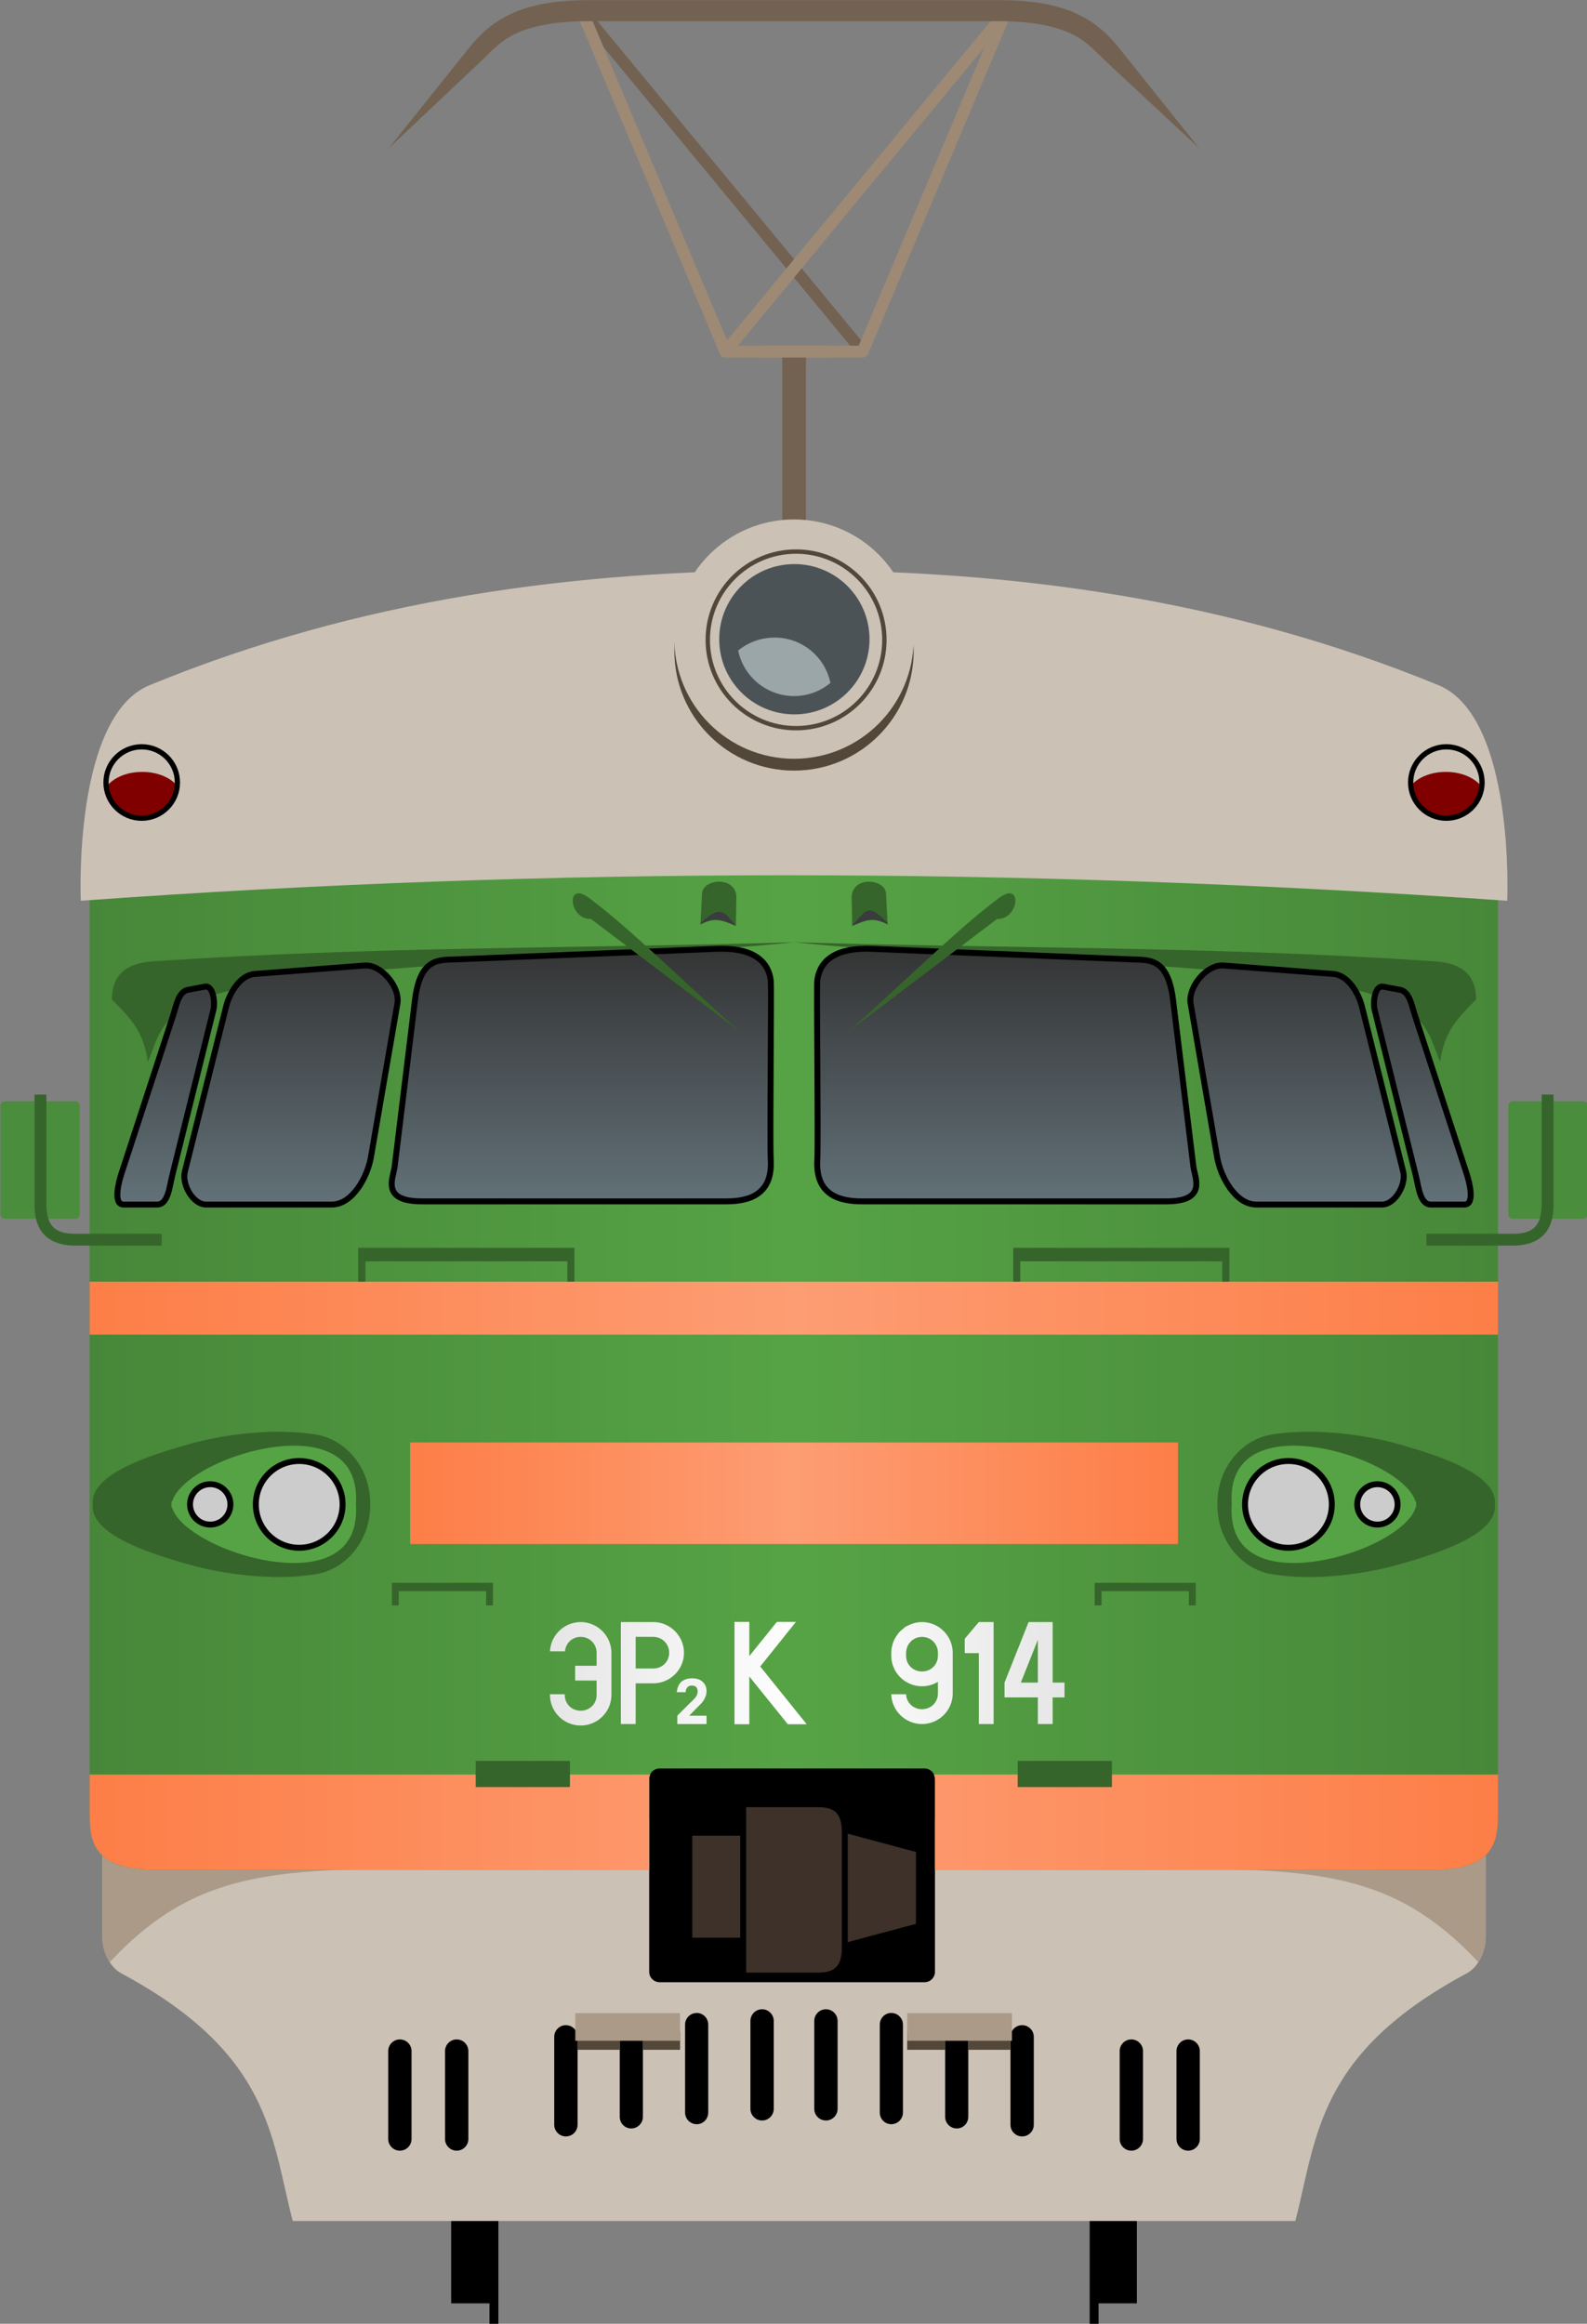 <?xml version="1.0" encoding="UTF-8" standalone="no"?>
<!-- Created with Inkscape (http://www.inkscape.org/) -->

<svg
   xmlns:dc="http://purl.org/dc/elements/1.1/"
   xmlns:cc="http://creativecommons.org/ns#"
   xmlns:rdf="http://www.w3.org/1999/02/22-rdf-syntax-ns#"
   xmlns:svg="http://www.w3.org/2000/svg"
   xmlns="http://www.w3.org/2000/svg"
   xmlns:xlink="http://www.w3.org/1999/xlink"
   xmlns:sodipodi="http://sodipodi.sourceforge.net/DTD/sodipodi-0.dtd"
   xmlns:inkscape="http://www.inkscape.org/namespaces/inkscape"
   width="546.349"
   height="800"
   id="svg2"
   version="1.1"
   inkscape:version="0.48.4 r9939"
   sodipodi:docname="Электричка.svg">
  <rect width="100%" height="100%" fill="#808080" stroke="none"/>
  <defs
     id="defs4">
    <linearGradient
       id="linearGradient4327">
      <stop
         style="stop-color:#e6e6e6;stop-opacity:1"
         offset="0"
         id="stop4329" />
      <stop
         id="stop4335"
         offset="0.5"
         style="stop-color:#ffffff;stop-opacity:1" />
      <stop
         style="stop-color:#e6e6e6;stop-opacity:1"
         offset="1"
         id="stop4331" />
    </linearGradient>
    <linearGradient
       id="linearGradient4319">
      <stop
         id="stop4321"
         offset="0"
         style="stop-color:#fd7e47;stop-opacity:1;" />
      <stop
         style="stop-color:#fd9d73;stop-opacity:1"
         offset="0.5"
         id="stop4323" />
      <stop
         id="stop4325"
         offset="1"
         style="stop-color:#fd7e47;stop-opacity:1" />
    </linearGradient>
    <linearGradient
       id="linearGradient4311">
      <stop
         id="stop4313"
         offset="0"
         style="stop-color:#fd7e47;stop-opacity:1;" />
      <stop
         style="stop-color:#fd9d73;stop-opacity:1"
         offset="0.5"
         id="stop4315" />
      <stop
         id="stop4317"
         offset="1"
         style="stop-color:#fd7e47;stop-opacity:1" />
    </linearGradient>
    <linearGradient
       id="linearGradient4297">
      <stop
         style="stop-color:#fd7e47;stop-opacity:1;"
         offset="0"
         id="stop4299" />
      <stop
         id="stop4309"
         offset="0.5"
         style="stop-color:#fd9d73;stop-opacity:1" />
      <stop
         style="stop-color:#fd7e47;stop-opacity:1"
         offset="1"
         id="stop4301" />
    </linearGradient>
    <linearGradient
       id="linearGradient4287">
      <stop
         style="stop-color:#478739;stop-opacity:1;"
         offset="0"
         id="stop4289" />
      <stop
         id="stop4295"
         offset="0.5"
         style="stop-color:#56a345;stop-opacity:1" />
      <stop
         style="stop-color:#478739;stop-opacity:1"
         offset="1"
         id="stop4291" />
    </linearGradient>
    <linearGradient
       id="linearGradient4124"
       inkscape:collect="always">
      <stop
         id="stop4126"
         offset="0"
         style="stop-color:#677880;stop-opacity:1;" />
      <stop
         id="stop4128"
         offset="1"
         style="stop-color:#333333;stop-opacity:1" />
    </linearGradient>
    <linearGradient
       id="linearGradient4118"
       inkscape:collect="always">
      <stop
         id="stop4120"
         offset="0"
         style="stop-color:#677880;stop-opacity:1;" />
      <stop
         id="stop4122"
         offset="1"
         style="stop-color:#333333;stop-opacity:1" />
    </linearGradient>
    <linearGradient
       id="linearGradient4112"
       inkscape:collect="always">
      <stop
         id="stop4114"
         offset="0"
         style="stop-color:#677880;stop-opacity:1;" />
      <stop
         id="stop4116"
         offset="1"
         style="stop-color:#333333;stop-opacity:1" />
    </linearGradient>
    <linearGradient
       id="linearGradient4106"
       inkscape:collect="always">
      <stop
         id="stop4108"
         offset="0"
         style="stop-color:#677880;stop-opacity:1;" />
      <stop
         id="stop4110"
         offset="1"
         style="stop-color:#333333;stop-opacity:1" />
    </linearGradient>
    <linearGradient
       id="linearGradient4100"
       inkscape:collect="always">
      <stop
         id="stop4102"
         offset="0"
         style="stop-color:#677880;stop-opacity:1;" />
      <stop
         id="stop4104"
         offset="1"
         style="stop-color:#333333;stop-opacity:1" />
    </linearGradient>
    <linearGradient
       inkscape:collect="always"
       id="linearGradient4088">
      <stop
         style="stop-color:#677880;stop-opacity:1;"
         offset="0"
         id="stop4090" />
      <stop
         style="stop-color:#333333;stop-opacity:1"
         offset="1"
         id="stop4092" />
    </linearGradient>
    <linearGradient
       inkscape:collect="always"
       xlink:href="#linearGradient4088"
       id="linearGradient4074"
       x1="1337.143"
       y1="597.797"
       x2="1337.143"
       y2="549.306"
       gradientUnits="userSpaceOnUse" />
    <linearGradient
       inkscape:collect="always"
       xlink:href="#linearGradient4124"
       id="linearGradient4076"
       x1="1337.143"
       y1="597.797"
       x2="1337.143"
       y2="549.306"
       gradientUnits="userSpaceOnUse" />
    <linearGradient
       inkscape:collect="always"
       xlink:href="#linearGradient4118"
       id="linearGradient4078"
       x1="1337.143"
       y1="597.797"
       x2="1337.143"
       y2="549.306"
       gradientUnits="userSpaceOnUse" />
    <linearGradient
       inkscape:collect="always"
       xlink:href="#linearGradient4112"
       id="linearGradient4080"
       x1="1337.143"
       y1="597.797"
       x2="1337.143"
       y2="549.306"
       gradientUnits="userSpaceOnUse" />
    <linearGradient
       inkscape:collect="always"
       xlink:href="#linearGradient4106"
       id="linearGradient4082"
       x1="1337.143"
       y1="597.797"
       x2="1337.143"
       y2="549.306"
       gradientUnits="userSpaceOnUse" />
    <linearGradient
       inkscape:collect="always"
       xlink:href="#linearGradient4100"
       id="linearGradient4084"
       x1="1337.143"
       y1="597.797"
       x2="1337.143"
       y2="549.306"
       gradientUnits="userSpaceOnUse" />
    <linearGradient
       inkscape:collect="always"
       xlink:href="#linearGradient4287"
       id="linearGradient4293"
       x1="1218.214"
       y1="619.047"
       x2="1456.005"
       y2="619.047"
       gradientUnits="userSpaceOnUse" />
    <linearGradient
       inkscape:collect="always"
       xlink:href="#linearGradient4319"
       id="linearGradient4303"
       x1="1218.219"
       y1="610.75"
       x2="1456"
       y2="610.75"
       gradientUnits="userSpaceOnUse" />
    <linearGradient
       inkscape:collect="always"
       xlink:href="#linearGradient4311"
       id="linearGradient4305"
       x1="1218.214"
       y1="697.531"
       x2="1456.005"
       y2="697.531"
       gradientUnits="userSpaceOnUse" />
    <linearGradient
       inkscape:collect="always"
       xlink:href="#linearGradient4297"
       id="linearGradient4307"
       x1="1272.322"
       y1="642.005"
       x2="1401.964"
       y2="642.005"
       gradientUnits="userSpaceOnUse" />
    <linearGradient
       inkscape:collect="always"
       xlink:href="#linearGradient4327"
       id="linearGradient4333"
       x1="1295.938"
       y1="672.469"
       x2="1382.812"
       y2="672.469"
       gradientUnits="userSpaceOnUse" />
    <linearGradient
       inkscape:collect="always"
       xlink:href="#linearGradient4287"
       id="linearGradient3212"
       gradientUnits="userSpaceOnUse"
       x1="1218.214"
       y1="619.047"
       x2="1456.005"
       y2="619.047" />
    <linearGradient
       inkscape:collect="always"
       xlink:href="#linearGradient4311"
       id="linearGradient3214"
       gradientUnits="userSpaceOnUse"
       x1="1218.214"
       y1="697.531"
       x2="1456.005"
       y2="697.531" />
    <linearGradient
       inkscape:collect="always"
       xlink:href="#linearGradient4319"
       id="linearGradient3216"
       gradientUnits="userSpaceOnUse"
       x1="1218.219"
       y1="610.75"
       x2="1456"
       y2="610.75" />
    <linearGradient
       inkscape:collect="always"
       xlink:href="#linearGradient4297"
       id="linearGradient3218"
       gradientUnits="userSpaceOnUse"
       x1="1272.322"
       y1="642.005"
       x2="1401.964"
       y2="642.005" />
    <linearGradient
       inkscape:collect="always"
       xlink:href="#linearGradient4100"
       id="linearGradient3220"
       gradientUnits="userSpaceOnUse"
       x1="1337.143"
       y1="597.797"
       x2="1337.143"
       y2="549.306" />
    <linearGradient
       inkscape:collect="always"
       xlink:href="#linearGradient4106"
       id="linearGradient3222"
       gradientUnits="userSpaceOnUse"
       x1="1337.143"
       y1="597.797"
       x2="1337.143"
       y2="549.306" />
    <linearGradient
       inkscape:collect="always"
       xlink:href="#linearGradient4112"
       id="linearGradient3224"
       gradientUnits="userSpaceOnUse"
       x1="1337.143"
       y1="597.797"
       x2="1337.143"
       y2="549.306" />
    <linearGradient
       inkscape:collect="always"
       xlink:href="#linearGradient4118"
       id="linearGradient3226"
       gradientUnits="userSpaceOnUse"
       x1="1337.143"
       y1="597.797"
       x2="1337.143"
       y2="549.306" />
    <linearGradient
       inkscape:collect="always"
       xlink:href="#linearGradient4124"
       id="linearGradient3228"
       gradientUnits="userSpaceOnUse"
       x1="1337.143"
       y1="597.797"
       x2="1337.143"
       y2="549.306" />
    <linearGradient
       inkscape:collect="always"
       xlink:href="#linearGradient4088"
       id="linearGradient3230"
       gradientUnits="userSpaceOnUse"
       x1="1337.143"
       y1="597.797"
       x2="1337.143"
       y2="549.306" />
    <linearGradient
       inkscape:collect="always"
       xlink:href="#linearGradient4327"
       id="linearGradient3232"
       gradientUnits="userSpaceOnUse"
       x1="1295.938"
       y1="672.469"
       x2="1382.812"
       y2="672.469" />
  </defs>
  <sodipodi:namedview
     id="base"
     pagecolor="#ffffff"
     bordercolor="#666666"
     borderopacity="1.0"
     inkscape:pageopacity="0.0"
     inkscape:pageshadow="2"
     inkscape:zoom="3.959798"
     inkscape:cx="283.52921"
     inkscape:cy="91.479259"
     inkscape:document-units="px"
     inkscape:current-layer="layer1"
     showgrid="false"
     showguides="true"
     inkscape:guide-bbox="true"
     inkscape:snap-center="true"
     inkscape:snap-global="false"
     inkscape:window-width="1920"
     inkscape:window-height="1018"
     inkscape:window-x="-8"
     inkscape:window-y="-8"
     inkscape:window-maximized="1"
     inkscape:object-paths="true"
     inkscape:snap-intersection-paths="true"
     inkscape:object-nodes="true"
     inkscape:snap-bbox="true"
     inkscape:bbox-paths="true"
     inkscape:bbox-nodes="true"
     fit-margin-top="0"
     fit-margin-left="0"
     fit-margin-right="0"
     fit-margin-bottom="0" />
  <g
     inkscape:label="Layer 1"
     inkscape:groupmode="layer"
     id="layer1"
     transform="translate(-1203.159,17.719)">
    <g
       id="g3146"
       transform="matrix(2.039,0,0,2.039,-1249.921,-812.685)">
      <path
         inkscape:connector-curvature="0"
         id="path4390"
         d="m 1302.156,391.281 -1.531,1.281 47.344,57.312 1.562,-1.25 -47.375,-57.344 z"
         style="font-size:medium;font-style:normal;font-variant:normal;font-weight:normal;font-stretch:normal;text-indent:0;text-align:start;text-decoration:none;line-height:normal;letter-spacing:normal;word-spacing:normal;text-transform:none;direction:ltr;block-progression:tb;writing-mode:lr-tb;text-anchor:start;baseline-shift:baseline;color:#000000;fill:#736251;fill-opacity:1;stroke:none;stroke-width:2;marker:none;visibility:visible;display:inline;overflow:visible;enable-background:accumulate;font-family:Sans;-inkscape-font-specification:Sans" />
      <path
         inkscape:connector-curvature="0"
         id="path4375"
         d="m 1372.062,391.281 -24,56.969 -16.75,0 0,2 17.438,0 a 1,1 0 0 0 0.906,-0.625 l 24.25,-57.562 -1.844,-0.781 z"
         style="font-size:medium;font-style:normal;font-variant:normal;font-weight:normal;font-stretch:normal;text-indent:0;text-align:start;text-decoration:none;line-height:normal;letter-spacing:normal;word-spacing:normal;text-transform:none;direction:ltr;block-progression:tb;writing-mode:lr-tb;text-anchor:start;baseline-shift:baseline;color:#000000;fill:#9e8975;fill-opacity:1;stroke:none;stroke-width:2;marker:none;visibility:visible;display:inline;overflow:visible;enable-background:accumulate;font-family:Sans;-inkscape-font-specification:Sans" />
      <path
         inkscape:connector-curvature="0"
         id="path4377"
         d="m 1335.156,449 0,48.219 4,0 0,-48.219 -4,0 z"
         style="font-size:medium;font-style:normal;font-variant:normal;font-weight:normal;font-stretch:normal;text-indent:0;text-align:start;text-decoration:none;line-height:normal;letter-spacing:normal;word-spacing:normal;text-transform:none;direction:ltr;block-progression:tb;writing-mode:lr-tb;text-anchor:start;baseline-shift:baseline;color:#000000;fill:#736251;fill-opacity:1;stroke:none;stroke-width:4;marker:none;visibility:visible;display:inline;overflow:visible;enable-background:accumulate;font-family:Sans;-inkscape-font-specification:Sans" />
      <path
         inkscape:connector-curvature="0"
         id="path4385"
         d="m 1302.219,391.281 -1.844,0.781 24.25,57.562 a 1,1 0 0 0 0.906,0.625 l 17.438,0 0,-2 -16.75,0 -24,-56.969 z"
         style="font-size:medium;font-style:normal;font-variant:normal;font-weight:normal;font-stretch:normal;text-indent:0;text-align:start;text-decoration:none;line-height:normal;letter-spacing:normal;word-spacing:normal;text-transform:none;direction:ltr;block-progression:tb;writing-mode:lr-tb;text-anchor:start;baseline-shift:baseline;color:#000000;fill:#9e8975;fill-opacity:1;stroke:none;stroke-width:2;marker:none;visibility:visible;display:inline;overflow:visible;enable-background:accumulate;font-family:Sans;-inkscape-font-specification:Sans" />
      <path
         inkscape:connector-curvature="0"
         id="path4387"
         d="m 1372.125,391.281 -47.344,57.344 1.531,1.25 47.344,-57.312 -1.531,-1.281 z"
         style="font-size:medium;font-style:normal;font-variant:normal;font-weight:normal;font-stretch:normal;text-indent:0;text-align:start;text-decoration:none;line-height:normal;letter-spacing:normal;word-spacing:normal;text-transform:none;direction:ltr;block-progression:tb;writing-mode:lr-tb;text-anchor:start;baseline-shift:baseline;color:#000000;fill:#9e8975;fill-opacity:1;stroke:none;stroke-width:2;marker:none;visibility:visible;display:inline;overflow:visible;enable-background:accumulate;font-family:Sans;-inkscape-font-specification:Sans" />
      <path
         sodipodi:nodetypes="ssscscsssscscss"
         inkscape:connector-curvature="0"
         id="path4373"
         d="m 1302.562,389.906 c -5.945,0 -10.03,0.848 -13.125,2.281 -3.095,1.433 -5.239,3.378 -7.062,5.656 l -13.656,17.062 15.049,-14.196 c 2.053,-1.937 3.651,-3.881 6.406,-5.156 2.755,-1.276 6.522,-2.094 12.281,-2.094 l 69.156,0 c 5.76,0 9.526,0.818 12.281,2.094 2.755,1.276 4.339,3.234 6.406,5.156 l 15.263,14.196 -13.656,-17.062 c -1.824,-2.279 -3.967,-4.223 -7.062,-5.656 -3.095,-1.433 -7.18,-2.281 -13.125,-2.281 z"
         style="font-size:medium;font-style:normal;font-variant:normal;font-weight:normal;font-stretch:normal;text-indent:0;text-align:start;text-decoration:none;line-height:normal;letter-spacing:normal;word-spacing:normal;text-transform:none;direction:ltr;block-progression:tb;writing-mode:lr-tb;text-anchor:start;baseline-shift:baseline;color:#000000;fill:#736251;fill-opacity:1;stroke:none;stroke-width:2;marker:none;visibility:visible;display:inline;overflow:visible;enable-background:accumulate;font-family:Sans;-inkscape-font-specification:Sans" />
      <path
         inkscape:export-ydpi="90"
         inkscape:export-xdpi="90"
         inkscape:export-filename="D:\rect4366.png"
         inkscape:connector-curvature="0"
         id="rect3899"
         d="m 1387.062,743.688 0,38.594 1.5,0 0,-3.5 6.469,0 0,-31.594 -6.469,0 0,-3.5 -1.5,0 z"
         style="fill:#000000;stroke:none" />
      <path
         inkscape:export-ydpi="90"
         inkscape:export-xdpi="90"
         inkscape:export-filename="D:\rect4366.png"
         inkscape:transform-center-y="-27.021581"
         inkscape:transform-center-x="53.90395"
         inkscape:connector-curvature="0"
         style="fill:#000000;stroke:none"
         d="m 1287.223,743.688 0,38.594 -1.5,0 0,-3.5 -6.469,0 0,-31.594 6.469,0 0,-3.5 1.5,0 z"
         id="path3905" />
      <rect
         inkscape:export-ydpi="90"
         inkscape:export-xdpi="90"
         inkscape:export-filename="D:\rect4366.png"
         ry="0.867"
         rx="0.867"
         y="675.934"
         x="1260.714"
         height="82.5"
         width="153.571"
         id="rect3914"
         style="fill:#000000;stroke:none" />
      <path
         inkscape:export-ydpi="90"
         inkscape:export-xdpi="90"
         inkscape:export-filename="D:\rect4366.png"
         inkscape:connector-curvature="0"
         id="path3002"
         d="m 1220.375,697.031 0,19.969 c 0,2.289 1.171,4.981 3.188,6.062 25.353,13.601 25.275,27.708 28.938,41.812 l 70.719,0 27.844,0 70.719,0 c 3.663,-14.104 3.584,-28.212 28.938,-41.812 2.017,-1.082 3.187,-3.774 3.187,-6.062 l 0,-19.969 -92.969,0 0,25.781 c 0,0.979 -0.802,1.75 -1.781,1.75 l -44.687,0 c -0.979,0 -1.781,-0.771 -1.781,-1.75 l 0,-25.781 -92.312,0 z M 1331.75,729.125 c 1.086,0 1.969,0.883 1.969,1.969 l 0,14.844 c 0,1.086 -0.883,1.969 -1.969,1.969 -1.086,0 -1.969,-0.883 -1.969,-1.969 l 0,-14.844 c 0,-1.086 0.883,-1.969 1.969,-1.969 z m 10.781,0 c 1.086,0 1.969,0.883 1.969,1.969 l 0,14.844 c 0,1.086 -0.883,1.969 -1.969,1.969 -1.086,0 -1.969,-0.883 -1.969,-1.969 l 0,-14.844 c 0,-1.086 0.883,-1.969 1.969,-1.969 z m -21.812,0.625 c 1.086,0 1.937,0.883 1.937,1.969 l 0,14.844 c 0,1.086 -0.852,1.969 -1.937,1.969 -1.086,0 -1.969,-0.883 -1.969,-1.969 l 0,-14.844 c 0,-1.086 0.883,-1.969 1.969,-1.969 z m 32.844,0 c 1.086,0 1.969,0.883 1.969,1.969 l 0,14.844 c 0,1.086 -0.883,1.969 -1.969,1.969 -1.086,0 -1.938,-0.883 -1.938,-1.969 l 0,-14.844 c 0,-1.086 0.852,-1.969 1.938,-1.969 z m -43.906,0.719 c 1.086,0 1.969,0.883 1.969,1.969 l 0,14.844 c 0,1.086 -0.883,1.969 -1.969,1.969 -1.086,0 -1.937,-0.883 -1.937,-1.969 l 0,-14.844 c 0,-1.086 0.852,-1.969 1.937,-1.969 z m 54.969,0 c 1.086,0 1.938,0.883 1.938,1.969 l 0,14.844 c 0,1.086 -0.852,1.969 -1.938,1.969 -1.086,0 -1.969,-0.883 -1.969,-1.969 l 0,-14.844 c 0,-1.086 0.883,-1.969 1.969,-1.969 z m -66,1.344 c 1.086,0 1.969,0.883 1.969,1.969 l 0,14.844 c 0,1.086 -0.883,1.969 -1.969,1.969 -1.086,0 -1.969,-0.883 -1.969,-1.969 l 0,-14.844 c 0,-1.086 0.883,-1.969 1.969,-1.969 z m 77.031,0 c 1.086,0 1.969,0.883 1.969,1.969 l 0,14.844 c 0,1.086 -0.883,1.969 -1.969,1.969 -1.086,0 -1.969,-0.883 -1.969,-1.969 l 0,-14.844 c 0,-1.086 0.883,-1.969 1.969,-1.969 z m -105.062,2.406 c 1.086,0 1.969,0.883 1.969,1.969 l 0,14.844 c 0,1.086 -0.883,1.969 -1.969,1.969 -1.086,0 -1.969,-0.883 -1.969,-1.969 l 0,-14.844 c 0,-1.086 0.883,-1.969 1.969,-1.969 z m 9.594,0 c 1.086,0 1.969,0.883 1.969,1.969 l 0,14.844 c 0,1.086 -0.883,1.969 -1.969,1.969 -1.086,0 -1.969,-0.883 -1.969,-1.969 l 0,-14.844 c 0,-1.086 0.883,-1.969 1.969,-1.969 z m 113.906,0 c 1.086,0 1.969,0.883 1.969,1.969 l 0,14.844 c 0,1.086 -0.883,1.969 -1.969,1.969 -1.086,0 -1.969,-0.883 -1.969,-1.969 l 0,-14.844 c 0,-1.086 0.883,-1.969 1.969,-1.969 z m 9.594,0 c 1.086,0 1.969,0.883 1.969,1.969 l 0,14.844 c 0,1.086 -0.883,1.969 -1.969,1.969 -1.086,0 -1.969,-0.883 -1.969,-1.969 l 0,-14.844 c 0,-1.086 0.883,-1.969 1.969,-1.969 z"
         style="fill:#cbc1b5;fill-opacity:1;stroke:none" />
      <path
         inkscape:export-ydpi="90"
         inkscape:export-xdpi="90"
         inkscape:export-filename="D:\rect4366.png"
         inkscape:transform-center-y="-118.69292"
         inkscape:transform-center-x="-78.5648"
         inkscape:connector-curvature="0"
         style="fill:#ab9a88;fill-opacity:1;stroke:none"
         d="m 1453.911,697.031 0,19.969 c 0,1.396 -0.422,2.949 -1.219,4.188 -17.364,-18.581 -32.775,-15.359 -75.187,-15.969 l 1.625,-8.188 74.781,0 z"
         id="path4342" />
      <path
         inkscape:export-ydpi="90"
         inkscape:export-xdpi="90"
         inkscape:export-filename="D:\rect4366.png"
         inkscape:connector-curvature="0"
         id="path4337"
         d="m 1220.375,697.031 0,19.969 c 0,1.396 0.422,2.949 1.219,4.188 17.364,-18.581 32.775,-15.359 75.187,-15.969 l -1.625,-8.188 -74.781,0 z"
         style="fill:#ab9a88;fill-opacity:1;stroke:none" />
      <path
         inkscape:export-ydpi="90"
         inkscape:export-xdpi="90"
         inkscape:export-filename="D:\rect4366.png"
         inkscape:connector-curvature="0"
         id="path3784"
         d="m 1218.219,532.531 0,162.156 c 0,4.911 -0.591,10.875 11.031,10.875 l 83.438,0 0,-15.344 c 0,-0.979 0.802,-1.75 1.781,-1.75 l 44.687,0 c 0.979,0 1.781,0.771 1.781,1.75 l 0,15.344 84.031,0 c 11.622,0 11.031,-5.964 11.031,-10.875 l 0,-162.156 -110.375,0 -17.031,0 -110.375,0 z"
         style="fill:url(#linearGradient3212);fill-opacity:1;stroke:none" />
      <path
         inkscape:export-ydpi="90"
         inkscape:export-xdpi="90"
         inkscape:export-filename="D:\rect4366.png"
         inkscape:connector-curvature="0"
         id="rect3786"
         d="m 1218.219,689.5 0,5.188 c 0,4.911 -0.591,10.875 11.031,10.875 l 83.438,0 0,-15.344 c 0,-0.26 0.088,-0.497 0.188,-0.719 l -94.656,0 z m 142.531,0 c 0.1,0.222 0.188,0.459 0.188,0.719 l 0,15.344 84.031,0 c 11.622,0 11.031,-5.964 11.031,-10.875 l 0,-5.188 -95.25,0 z"
         style="fill:url(#linearGradient3214);fill-opacity:1;stroke:none" />
      <path
         inkscape:export-ydpi="90"
         inkscape:export-xdpi="90"
         inkscape:export-filename="D:\rect4366.png"
         inkscape:connector-curvature="0"
         id="rect3788"
         d="m 1218.219,606.281 0,8.938 237.781,0 0,-8.938 -237.781,0 z"
         style="fill:url(#linearGradient3216);fill-opacity:1;stroke:none" />
      <rect
         inkscape:export-ydpi="90"
         inkscape:export-xdpi="90"
         inkscape:export-filename="D:\rect4366.png"
         ry="0"
         rx="0"
         y="633.434"
         x="1272.322"
         height="17.143"
         width="129.643"
         id="rect3790"
         style="fill:url(#linearGradient3218);fill-opacity:1;stroke:none" />
      <path
         inkscape:export-ydpi="90"
         inkscape:export-xdpi="90"
         inkscape:export-filename="D:\rect4366.png"
         inkscape:connector-curvature="0"
         id="path3794"
         d="m 1250.812,631.625 c -5.894,-0.093 -11.782,0.962 -15.406,1.969 -7.422,2.062 -17.169,5.282 -16.656,10.281 -0.513,5 9.234,8.219 16.656,10.281 4.832,1.343 13.709,2.801 21.219,1.469 4.716,-0.837 9.011,-5.437 8.969,-11.75 0.042,-6.313 -4.252,-10.913 -8.969,-11.75 -1.878,-0.333 -3.848,-0.469 -5.812,-0.5 z"
         style="fill:#36652b;fill-opacity:1;stroke:none" />
      <path
         inkscape:export-ydpi="90"
         inkscape:export-xdpi="90"
         inkscape:export-filename="D:\rect4366.png"
         inkscape:connector-curvature="0"
         id="path3796"
         d="m 1252.066,633.982 c -8.378,0.23 -18.662,5.066 -19.923,9.426 l -0.125,0.029 c 0,0.143 0.013,0.293 0.031,0.438 -0.019,0.145 -0.034,0.295 -0.031,0.438 l 0.094,0.029 c 1.215,4.369 11.554,9.195 19.954,9.426 6.397,0.176 11.613,-2.279 11.103,-9.893 0.509,-7.614 -4.706,-10.069 -11.103,-9.893 z"
         style="fill:#56a345;fill-opacity:1;stroke:none" />
      <path
         inkscape:export-ydpi="90"
         inkscape:export-xdpi="90"
         inkscape:export-filename="D:\rect4366.png"
         d="m 1260.923,643.882 c 0,4.045 -3.279,7.324 -7.324,7.324 -4.045,0 -7.324,-3.279 -7.324,-7.324 0,-4.045 3.279,-7.324 7.324,-7.324 4.045,0 7.324,3.279 7.324,7.324 z"
         sodipodi:ry="7.323606"
         sodipodi:rx="7.323606"
         sodipodi:cy="643.88171"
         sodipodi:cx="1253.5994"
         id="path3798"
         style="fill:#cccccc;stroke:#000000;stroke-width:1;stroke-linecap:round;stroke-linejoin:round;stroke-miterlimit:4;stroke-opacity:1;stroke-dasharray:none;stroke-dashoffset:0"
         sodipodi:type="arc" />
      <path
         inkscape:export-ydpi="90"
         inkscape:export-xdpi="90"
         inkscape:export-filename="D:\rect4366.png"
         d="m 1241.983,643.882 c 0,1.883 -1.526,3.409 -3.409,3.409 -1.883,0 -3.409,-1.526 -3.409,-3.409 0,-1.883 1.526,-3.409 3.409,-3.409 1.883,0 3.409,1.526 3.409,3.409 z"
         sodipodi:ry="3.4092686"
         sodipodi:rx="3.4092686"
         sodipodi:cy="643.88171"
         sodipodi:cx="1238.5732"
         id="path3800"
         style="fill:#cccccc;stroke:#000000;stroke-width:1;stroke-linecap:round;stroke-linejoin:round;stroke-miterlimit:4;stroke-opacity:1;stroke-dasharray:none;stroke-dashoffset:0"
         sodipodi:type="arc" />
      <rect
         inkscape:export-ydpi="90"
         inkscape:export-xdpi="90"
         inkscape:export-filename="D:\rect4366.png"
         y="687.192"
         x="1283.399"
         height="4.419"
         width="15.91"
         id="rect3802"
         style="fill:#36652b;fill-opacity:1;stroke:none" />
      <path
         inkscape:export-ydpi="90"
         inkscape:export-xdpi="90"
         inkscape:export-filename="D:\rect4366.png"
         inkscape:connector-curvature="0"
         id="rect3804"
         d="m 1269.25,657.125 0,3.812 1.156,0 0,-2.406 14.75,0 0,2.406 1.156,0 0,-3.812 -17.062,0 z"
         style="fill:#36652b;fill-opacity:1;stroke:none" />
      <path
         inkscape:export-ydpi="90"
         inkscape:export-xdpi="90"
         inkscape:export-filename="D:\rect4366.png"
         inkscape:connector-curvature="0"
         id="rect3808"
         d="m 1263.562,600.562 0,5.719 1.219,0 0,-3.438 34.094,0 0,3.438 1.188,0 0,-5.719 -36.5,0 z"
         style="fill:#36652b;fill-opacity:1;stroke:none" />
      <path
         inkscape:export-ydpi="90"
         inkscape:export-xdpi="90"
         inkscape:export-filename="D:\rect4366.png"
         inkscape:connector-curvature="0"
         id="path3814"
         d="m 1343.75,718.969 14.477,-3.879 0,-12.906 -17.48,-4.684"
         style="fill:#3e3129;fill-opacity:1;stroke:#000000;stroke-width:1;stroke-linecap:round;stroke-linejoin:round;stroke-miterlimit:4;stroke-opacity:1;stroke-dasharray:none;stroke-dashoffset:0" />
      <path
         inkscape:export-ydpi="90"
         inkscape:export-xdpi="90"
         inkscape:export-filename="D:\rect4366.png"
         sodipodi:nodetypes="cccc"
         inkscape:connector-curvature="0"
         id="path3816"
         d="m 1332.857,699.326 -13.393,0 0,18.214 17.679,0"
         style="fill:#3e3129;fill-opacity:1;stroke:#000000;stroke-width:1;stroke-linecap:round;stroke-linejoin:round;stroke-miterlimit:4;stroke-opacity:1;stroke-dasharray:none;stroke-dashoffset:0" />
      <path
         inkscape:export-ydpi="90"
         inkscape:export-xdpi="90"
         inkscape:export-filename="D:\rect4366.png"
         inkscape:transform-center-y="24.838551"
         inkscape:transform-center-x="-94.947019"
         inkscape:connector-curvature="0"
         style="fill:#36652b;fill-opacity:1;stroke:none"
         d="m 1423.406,631.625 c 5.894,-0.093 11.782,0.962 15.406,1.969 7.422,2.062 17.169,5.282 16.656,10.281 0.513,5 -9.234,8.219 -16.656,10.281 -4.832,1.343 -13.709,2.801 -21.219,1.469 -4.716,-0.837 -9.011,-5.437 -8.969,-11.75 -0.042,-6.313 4.252,-10.913 8.969,-11.75 1.878,-0.333 3.848,-0.469 5.812,-0.5 z"
         id="path3857" />
      <path
         inkscape:export-ydpi="90"
         inkscape:export-xdpi="90"
         inkscape:export-filename="D:\rect4366.png"
         inkscape:transform-center-y="24.828125"
         inkscape:transform-center-x="-89.498625"
         style="fill:#56a345;fill-opacity:1;stroke:none"
         d="m 1422.152,633.982 c 8.378,0.23 18.662,5.066 19.923,9.426 l 0.125,0.029 c 0,0.143 -0.013,0.293 -0.031,0.438 0.018,0.145 0.034,0.295 0.031,0.438 l -0.094,0.029 c -1.215,4.369 -11.554,9.195 -19.954,9.426 -6.397,0.176 -11.613,-2.279 -11.103,-9.893 -0.509,-7.614 4.706,-10.069 11.103,-9.893 z"
         id="path3859"
         inkscape:connector-curvature="0" />
      <path
         inkscape:export-ydpi="90"
         inkscape:export-xdpi="90"
         inkscape:export-filename="D:\rect4366.png"
         transform="matrix(-1,0,0,1,2674.219,0)"
         inkscape:transform-center-y="24.834839"
         inkscape:transform-center-x="-83.509984"
         sodipodi:type="arc"
         style="fill:#cccccc;stroke:#000000;stroke-width:1;stroke-linecap:round;stroke-linejoin:round;stroke-miterlimit:4;stroke-opacity:1;stroke-dasharray:none;stroke-dashoffset:0"
         id="path3861"
         sodipodi:cx="1253.5994"
         sodipodi:cy="643.88171"
         sodipodi:rx="7.323606"
         sodipodi:ry="7.323606"
         d="m 1260.923,643.882 c 0,4.045 -3.279,7.324 -7.324,7.324 -4.045,0 -7.324,-3.279 -7.324,-7.324 0,-4.045 3.279,-7.324 7.324,-7.324 4.045,0 7.324,3.279 7.324,7.324 z" />
      <path
         inkscape:export-ydpi="90"
         inkscape:export-xdpi="90"
         inkscape:export-filename="D:\rect4366.png"
         transform="matrix(-1,0,0,1,2674.219,0)"
         inkscape:transform-center-y="24.834839"
         inkscape:transform-center-x="-98.536107"
         sodipodi:type="arc"
         style="fill:#cccccc;stroke:#000000;stroke-width:1;stroke-linecap:round;stroke-linejoin:round;stroke-miterlimit:4;stroke-opacity:1;stroke-dasharray:none;stroke-dashoffset:0"
         id="path3863"
         sodipodi:cx="1238.5732"
         sodipodi:cy="643.88171"
         sodipodi:rx="3.4092686"
         sodipodi:ry="3.4092686"
         d="m 1241.983,643.882 c 0,1.883 -1.526,3.409 -3.409,3.409 -1.883,0 -3.409,-1.526 -3.409,-3.409 0,-1.883 1.526,-3.409 3.409,-3.409 1.883,0 3.409,1.526 3.409,3.409 z" />
      <rect
         inkscape:export-ydpi="90"
         inkscape:export-xdpi="90"
         inkscape:export-filename="D:\rect4366.png"
         transform="scale(-1,1)"
         inkscape:transform-center-y="70.35485"
         inkscape:transform-center-x="-45.755644"
         style="fill:#36652b;fill-opacity:1;stroke:none"
         id="rect3865"
         width="15.91"
         height="4.419"
         x="-1390.82"
         y="687.192" />
      <path
         inkscape:export-ydpi="90"
         inkscape:export-xdpi="90"
         inkscape:export-filename="D:\rect4366.png"
         inkscape:transform-center-y="39.984375"
         inkscape:transform-center-x="-59.328099"
         inkscape:connector-curvature="0"
         style="fill:#36652b;fill-opacity:1;stroke:none"
         d="m 1404.969,657.125 0,3.812 -1.156,0 0,-2.406 -14.75,0 0,2.406 -1.156,0 0,-3.812 17.062,0 z"
         id="path3867" />
      <path
         inkscape:export-ydpi="90"
         inkscape:export-xdpi="90"
         inkscape:export-filename="D:\rect4366.png"
         inkscape:transform-center-y="-15.625"
         inkscape:transform-center-x="-55.296849"
         inkscape:connector-curvature="0"
         style="fill:#36652b;fill-opacity:1;stroke:none"
         d="m 1410.656,600.562 0,5.719 -1.219,0 0,-3.438 -34.094,0 0,3.438 -1.188,0 0,-5.719 36.5,0 z"
         id="path3869" />
      <path
         inkscape:export-ydpi="90"
         inkscape:export-xdpi="90"
         inkscape:export-filename="D:\rect4366.png"
         sodipodi:nodetypes="zsccsz"
         inkscape:connector-curvature="0"
         id="path3874"
         d="m 1337.156,486.156 c -36.838,-9.1e-4 -73.22,4.798 -108.812,19.406 -12.99,5.332 -11.625,36.406 -11.625,36.406 79.691,-5.77 158.512,-5.716 240.844,0 0,0 1.365,-31.075 -11.625,-36.406 -35.593,-14.608 -71.943,-19.405 -108.781,-19.406 z"
         style="fill:#cbc1b5;fill-opacity:1;stroke:none" />
      <path
         inkscape:export-ydpi="90"
         inkscape:export-xdpi="90"
         inkscape:export-filename="D:\rect4366.png"
         transform="translate(0,2)"
         sodipodi:type="arc"
         style="fill:#524739;fill-opacity:1;stroke:none"
         id="path3918"
         sodipodi:cx="1337.1429"
         sodipodi:cy="497.78842"
         sodipodi:rx="20.203051"
         sodipodi:ry="20.203051"
         d="m 1357.346,497.788 c 0,11.158 -9.045,20.203 -20.203,20.203 -11.158,0 -20.203,-9.045 -20.203,-20.203 0,-11.158 9.045,-20.203 20.203,-20.203 11.158,0 20.203,9.045 20.203,20.203 z" />
      <path
         inkscape:export-ydpi="90"
         inkscape:export-xdpi="90"
         inkscape:export-filename="D:\rect4366.png"
         inkscape:transform-center-y="68.170322"
         inkscape:transform-center-x="110.05045"
         inkscape:connector-curvature="0"
         id="path3878"
         d="m 1227.092,520.208 c -2.622,0 -4.902,1.001 -5.995,2.459 0.321,3.027 2.883,5.387 5.995,5.387 3.103,0 5.662,-2.346 5.995,-5.36 -1.084,-1.475 -3.355,-2.486 -5.995,-2.486 z"
         style="fill:#800000;stroke:none" />
      <path
         inkscape:export-ydpi="90"
         inkscape:export-xdpi="90"
         inkscape:export-filename="D:\rect4366.png"
         inkscape:connector-curvature="0"
         id="path3818"
         d="m 1328.562,694.5 0,28.938 12.5,0 c 2.267,0 4.656,-0.473 4.656,-4.656 l 0,-3.75 0,-12.125 0,-3.75 c 0,-4.183 -2.389,-4.656 -4.656,-4.656 l -12.5,0 z"
         style="fill:#3e3129;fill-opacity:1;stroke:#000000;stroke-width:1;stroke-linecap:round;stroke-linejoin:round;stroke-miterlimit:4;stroke-opacity:1;stroke-dasharray:none;stroke-dashoffset:0" />
      <path
         inkscape:export-ydpi="90"
         inkscape:export-xdpi="90"
         inkscape:export-filename="D:\rect4366.png"
         inkscape:connector-curvature="0"
         id="path3935"
         d="m 1337.156,548.969 c 34.545,3.613 93.627,3.088 104.094,11.781 3.43,2.849 3.71,5.609 5,8.406 0.646,-4.952 2.715,-7.183 6.062,-10.531 -0.037,-3.971 -2.18,-6.114 -6.969,-6.438 -37.719,-2.547 -72.116,-2.147 -108.188,-3.219 z m 0,0 c -36.071,1.071 -70.5,0.672 -108.219,3.219 -4.789,0.323 -6.932,2.467 -6.969,6.438 3.348,3.348 5.416,5.58 6.062,10.531 1.29,-2.798 1.57,-5.557 5,-8.406 10.466,-8.693 69.58,-8.168 104.125,-11.781 z"
         style="fill:#36652b;fill-opacity:1;stroke:none" />
      <path
         inkscape:export-ydpi="90"
         inkscape:export-xdpi="90"
         inkscape:export-filename="D:\rect4366.png"
         sodipodi:nodetypes="csscc"
         inkscape:connector-curvature="0"
         id="path3941"
         d="m 1346.964,546.201 -0.089,-4.732 c -0.07,-3.721 5.67,-3.3 5.804,-0.714 l 0.268,5.179 c -2.492,-1.245 -3.56,-0.73 -5.982,0.268 z"
         style="fill:#36652b;fill-opacity:1;stroke:none" />
      <path
         inkscape:export-ydpi="90"
         inkscape:export-xdpi="90"
         inkscape:export-filename="D:\rect4366.png"
         sodipodi:nodetypes="ccccc"
         inkscape:connector-curvature="0"
         id="path3943"
         d="m 1346.969,546.125 0,0.062 c 2.422,-0.998 3.477,-1.495 5.969,-0.25 l 0,-0.188 c -3.146,-3.239 -3.345,-2.597 -5.969,0.375 z"
         style="fill:#3a3c3d;fill-opacity:1;stroke:none" />
      <path
         inkscape:export-ydpi="90"
         inkscape:export-xdpi="90"
         inkscape:export-filename="D:\rect4366.png"
         inkscape:transform-center-y="-23.839286"
         inkscape:transform-center-x="12.767481"
         style="fill:#36652b;fill-opacity:1;stroke:none"
         d="m 1327.322,546.201 0.089,-4.732 c 0.07,-3.721 -5.67,-3.3 -5.804,-0.714 l -0.268,5.179 c 2.492,-1.245 3.56,-0.73 5.982,0.268 z"
         id="path3948"
         inkscape:connector-curvature="0"
         sodipodi:nodetypes="csscc" />
      <path
         inkscape:export-ydpi="90"
         inkscape:export-xdpi="90"
         inkscape:export-filename="D:\rect4366.png"
         inkscape:transform-center-y="-21.640003"
         inkscape:transform-center-x="12.81025"
         style="fill:#3a3c3d;fill-opacity:1;stroke:none"
         d="m 1327.317,546.125 0,0.062 c -2.422,-0.998 -3.477,-1.495 -5.969,-0.25 l 0,-0.188 c 3.621,-3.359 4.051,-1.693 5.969,0.375 z"
         id="path3950"
         inkscape:connector-curvature="0"
         sodipodi:nodetypes="ccccc" />
      <path
         inkscape:export-ydpi="90"
         inkscape:export-xdpi="90"
         inkscape:export-filename="D:\rect4366.png"
         sodipodi:nodetypes="sssssssss"
         inkscape:connector-curvature="0"
         id="path3929"
         d="m 1274.286,592.719 51.429,0 c 3.919,0 7.811,-1.208 7.5,-6.964 -0.184,-3.407 0.151,-29.231 0,-30.357 -0.469,-3.512 -3.33,-5.554 -9.207,-5.315 L 1280,551.868 c -2.871,0.117 -5.986,-0.263 -6.854,6.854 l -3.429,28.1 c -0.234,1.915 -2.405,5.897 4.569,5.897 z"
         style="fill:url(#linearGradient3220);fill-opacity:1;stroke:#000000;stroke-width:1;stroke-linecap:round;stroke-linejoin:round;stroke-miterlimit:4;stroke-opacity:1;stroke-dasharray:none;stroke-dashoffset:0" />
      <path
         inkscape:export-ydpi="90"
         inkscape:export-xdpi="90"
         inkscape:export-filename="D:\rect4366.png"
         sodipodi:nodetypes="sssssssss"
         inkscape:connector-curvature="0"
         id="path3931"
         d="m 1265.714,585.219 c -0.589,3.417 -3.139,8.036 -6.607,8.036 l -21.25,0 c -2.196,0 -4.104,-3.405 -3.571,-5.536 l 6.964,-27.857 c 0.594,-2.374 2.382,-5.348 4.821,-5.536 l 18.571,-1.429 c 2.82,-0.217 6.016,3.642 5.536,6.429 z"
         style="fill:url(#linearGradient3222);fill-opacity:1;stroke:#000000;stroke-width:1;stroke-linecap:round;stroke-linejoin:round;stroke-miterlimit:4;stroke-opacity:1;stroke-dasharray:none;stroke-dashoffset:0" />
      <path
         inkscape:export-ydpi="90"
         inkscape:export-xdpi="90"
         inkscape:export-filename="D:\rect4366.png"
         sodipodi:nodetypes="sssssssss"
         inkscape:connector-curvature="0"
         id="path3933"
         d="m 1229.643,593.255 -5.714,0 c -1.73,0 -0.894,-3.534 -0.357,-5.179 l 8.75,-26.786 c 0.514,-1.572 0.875,-3.981 2.5,-4.286 l 2.857,-0.536 c 1.369,-0.257 1.764,2.576 1.429,3.929 l -6.964,28.036 c -0.436,1.757 -0.69,4.821 -2.5,4.821 z"
         style="fill:url(#linearGradient3224);fill-opacity:1;stroke:#000000;stroke-width:1;stroke-linecap:round;stroke-linejoin:round;stroke-miterlimit:4;stroke-opacity:1;stroke-dasharray:none;stroke-dashoffset:0" />
      <path
         inkscape:export-ydpi="90"
         inkscape:export-xdpi="90"
         inkscape:export-filename="D:\rect4366.png"
         inkscape:transform-center-y="-52.410717"
         inkscape:transform-center-x="-35.907844"
         style="fill:url(#linearGradient3226);fill-opacity:1;stroke:#000000;stroke-width:1;stroke-linecap:round;stroke-linejoin:round;stroke-miterlimit:4;stroke-opacity:1;stroke-dasharray:none;stroke-dashoffset:0"
         d="m 1400,592.719 -51.429,0 c -3.919,0 -7.811,-1.208 -7.5,-6.964 0.184,-3.407 -0.151,-29.231 0,-30.357 0.469,-3.512 3.33,-5.554 9.207,-5.315 l 44.008,1.786 c 2.871,0.117 5.986,-0.263 6.854,6.854 l 3.429,28.1 c 0.234,1.915 2.405,5.897 -4.569,5.897 z"
         id="path3954"
         inkscape:connector-curvature="0"
         sodipodi:nodetypes="sssssssss" />
      <path
         inkscape:export-ydpi="90"
         inkscape:export-xdpi="90"
         inkscape:export-filename="D:\rect4366.png"
         inkscape:transform-center-y="-50.730084"
         inkscape:transform-center-x="-84.931754"
         style="fill:url(#linearGradient3228);fill-opacity:1;stroke:#000000;stroke-width:1;stroke-linecap:round;stroke-linejoin:round;stroke-miterlimit:4;stroke-opacity:1;stroke-dasharray:none;stroke-dashoffset:0"
         d="m 1408.572,585.219 c 0.589,3.417 3.139,8.036 6.607,8.036 l 21.25,0 c 2.196,0 4.104,-3.405 3.571,-5.536 l -6.964,-27.857 c -0.594,-2.374 -2.382,-5.348 -4.821,-5.536 l -18.571,-1.429 c -2.82,-0.217 -6.016,3.642 -5.536,6.429 z"
         id="path3956"
         inkscape:connector-curvature="0"
         sodipodi:nodetypes="sssssssss" />
      <path
         inkscape:export-ydpi="90"
         inkscape:export-xdpi="90"
         inkscape:export-filename="D:\rect4366.png"
         inkscape:transform-center-y="-48.948171"
         inkscape:transform-center-x="-106.08757"
         style="fill:url(#linearGradient3230);fill-opacity:1;stroke:#000000;stroke-width:1;stroke-linecap:round;stroke-linejoin:round;stroke-miterlimit:4;stroke-opacity:1;stroke-dasharray:none;stroke-dashoffset:0"
         d="m 1444.643,593.255 5.714,0 c 1.73,0 0.894,-3.534 0.357,-5.179 l -8.75,-26.786 c -0.514,-1.572 -0.875,-3.981 -2.5,-4.286 l -2.857,-0.536 c -1.369,-0.257 -1.764,2.576 -1.429,3.929 l 6.964,28.036 c 0.436,1.757 0.69,4.821 2.5,4.821 z"
         id="path3958"
         inkscape:connector-curvature="0"
         sodipodi:nodetypes="sssssssss" />
      <path
         inkscape:export-ydpi="90"
         inkscape:export-xdpi="90"
         inkscape:export-filename="D:\rect4366.png"
         sodipodi:nodetypes="ccsc"
         inkscape:connector-curvature="0"
         id="path3937"
         d="m 1346.429,563.969 25,-18.929 c 3.7,0.161 4.374,-6.537 0.357,-3.571 -6.798,5.019 -16.905,15 -25.357,22.5 z"
         style="fill:#36652b;fill-opacity:1;stroke:none" />
      <path
         inkscape:export-ydpi="90"
         inkscape:export-xdpi="90"
         inkscape:export-filename="D:\rect4366.png"
         inkscape:transform-center-y="25.178572"
         inkscape:transform-center-x="23.3284"
         style="fill:#36652b;fill-opacity:1;stroke:none"
         d="m 1327.857,563.969 -25,-18.929 c -3.7,0.161 -4.374,-6.537 -0.357,-3.571 6.798,5.019 16.905,15 25.357,22.5 z"
         id="path3939"
         inkscape:connector-curvature="0"
         sodipodi:nodetypes="ccsc" />
      <path
         inkscape:export-ydpi="90"
         inkscape:export-xdpi="90"
         inkscape:export-filename="D:\rect4366.png"
         inkscape:transform-center-y="66.071429"
         inkscape:transform-center-x="110.06014"
         transform="matrix(0.884,0,0,0.884,142.265,60.523)"
         d="m 1233.901,522.032 c 0,3.766 -3.053,6.819 -6.819,6.819 -3.766,0 -6.819,-3.053 -6.819,-6.819 0,-3.766 3.053,-6.819 6.819,-6.819 3.766,0 6.819,3.053 6.819,6.819 z"
         sodipodi:ry="6.8185296"
         sodipodi:rx="6.8185296"
         sodipodi:cy="522.0321"
         sodipodi:cx="1227.0828"
         id="path3876"
         style="fill:none;stroke:#000000;stroke-width:1;stroke-linecap:round;stroke-linejoin:round;stroke-miterlimit:4;stroke-opacity:1;stroke-dasharray:none;stroke-dashoffset:0"
         sodipodi:type="arc" />
      <path
         inkscape:export-ydpi="90"
         inkscape:export-xdpi="90"
         inkscape:export-filename="D:\rect4366.png"
         style="fill:#800000;stroke:none"
         d="m 1447.193,520.208 c 2.622,0 4.902,1.001 5.995,2.459 -0.321,3.027 -2.883,5.387 -5.995,5.387 -3.103,0 -5.662,-2.346 -5.995,-5.36 1.084,-1.475 3.355,-2.486 5.995,-2.486 z"
         id="path4136"
         inkscape:connector-curvature="0"
         inkscape:transform-center-x="-110.05045"
         inkscape:transform-center-y="68.170322" />
      <path
         inkscape:export-ydpi="90"
         inkscape:export-xdpi="90"
         inkscape:export-filename="D:\rect4366.png"
         sodipodi:type="arc"
         style="fill:none;stroke:#000000;stroke-width:1;stroke-linecap:round;stroke-linejoin:round;stroke-miterlimit:4;stroke-opacity:1;stroke-dasharray:none;stroke-dashoffset:0"
         id="path4138"
         sodipodi:cx="1227.0828"
         sodipodi:cy="522.0321"
         sodipodi:rx="6.8185296"
         sodipodi:ry="6.8185296"
         d="m 1233.901,522.032 c 0,3.766 -3.053,6.819 -6.819,6.819 -3.766,0 -6.819,-3.053 -6.819,-6.819 0,-3.766 3.053,-6.819 6.819,-6.819 3.766,0 6.819,3.053 6.819,6.819 z"
         transform="matrix(-0.884,0,0,0.884,2532.021,60.523)"
         inkscape:transform-center-x="-110.06009"
         inkscape:transform-center-y="66.071429" />
      <path
         inkscape:export-ydpi="90"
         inkscape:export-xdpi="90"
         inkscape:export-filename="D:\rect4366.png"
         d="m 1357.346,497.788 c 0,11.158 -9.045,20.203 -20.203,20.203 -11.158,0 -20.203,-9.045 -20.203,-20.203 0,-11.158 9.045,-20.203 20.203,-20.203 11.158,0 20.203,9.045 20.203,20.203 z"
         sodipodi:ry="20.203051"
         sodipodi:rx="20.203051"
         sodipodi:cy="497.78842"
         sodipodi:cx="1337.1429"
         id="path3916"
         style="fill:#cbc1b5;fill-opacity:1;stroke:none"
         sodipodi:type="arc" />
      <path
         inkscape:export-ydpi="90"
         inkscape:export-xdpi="90"
         inkscape:export-filename="D:\rect4366.png"
         transform="matrix(0.738,0,0,0.738,350.678,130.55)"
         sodipodi:type="arc"
         style="fill:none;stroke:#524739;stroke-width:1;stroke-linecap:round;stroke-linejoin:round;stroke-miterlimit:4;stroke-opacity:1;stroke-dasharray:none;stroke-dashoffset:0"
         id="path3920"
         sodipodi:cx="1337.1429"
         sodipodi:cy="497.78842"
         sodipodi:rx="20.203051"
         sodipodi:ry="20.203051"
         d="m 1357.346,497.788 c 0,11.158 -9.045,20.203 -20.203,20.203 -11.158,0 -20.203,-9.045 -20.203,-20.203 0,-11.158 9.045,-20.203 20.203,-20.203 11.158,0 20.203,9.045 20.203,20.203 z" />
      <path
         inkscape:export-ydpi="90"
         inkscape:export-xdpi="90"
         inkscape:export-filename="D:\rect4366.png"
         d="m 1357.346,497.788 c 0,11.158 -9.045,20.203 -20.203,20.203 -11.158,0 -20.203,-9.045 -20.203,-20.203 0,-11.158 9.045,-20.203 20.203,-20.203 11.158,0 20.203,9.045 20.203,20.203 z"
         sodipodi:ry="20.203051"
         sodipodi:rx="20.203051"
         sodipodi:cy="497.78842"
         sodipodi:cx="1337.1429"
         id="path3922"
         style="fill:#4b5357;fill-opacity:1;stroke:none"
         sodipodi:type="arc"
         transform="matrix(0.628,0,0,0.628,497.474,185.198)" />
      <path
         inkscape:export-ydpi="90"
         inkscape:export-xdpi="90"
         inkscape:export-filename="D:\rect4366.png"
         inkscape:connector-curvature="0"
         id="path3924"
         d="m 1333.875,497.531 c -2.329,0 -4.493,0.808 -6.156,2.188 0,0.01 0,0.021 0,0.031 0.907,4.363 4.806,7.656 9.437,7.656 2.33,0 4.462,-0.839 6.125,-2.219 0.01,-0.004 -0.01,-0.027 0,-0.031 -0.907,-4.362 -4.775,-7.625 -9.406,-7.625 z"
         style="fill:#9ba6a9;fill-opacity:1;stroke:none" />
      <path
         inkscape:export-ydpi="90"
         inkscape:export-xdpi="90"
         inkscape:export-filename="D:\rect4366.png"
         inkscape:connector-curvature="0"
         id="rect4156"
         d="m 1327.094,663.719 0,17.281 2.5,0 0,-8.062 6.5,8.062 3.187,0 -7.844,-9.75 6.031,-7.531 -3.219,0 -4.656,5.781 0,-5.781 -2.5,0 z m -25.969,0.031 c -2.764,0 -5.056,2.204 -5.188,4.938 l 2.531,0 c 0.121,-1.385 1.234,-2.438 2.656,-2.438 1.506,0 2.688,1.182 2.688,2.688 l 0,2.188 -3.625,0 0,2.5 3.625,0 0,2.438 c 0,1.506 -1.182,2.656 -2.688,2.656 -1.506,0 -2.688,-1.151 -2.688,-2.656 l 0,-0.125 -2.5,0 0,0.125 c 0,2.847 2.34,5.156 5.188,5.156 2.847,0 5.188,-2.309 5.188,-5.156 l 0,-7.125 c 0,-2.847 -2.34,-5.188 -5.188,-5.188 z m 6.781,0 0,17.219 2.5,0 0,-6.875 2.969,0 c 2.847,0 5.188,-2.309 5.188,-5.156 0,-2.847 -2.34,-5.188 -5.188,-5.188 l -5.469,0 z m 50.844,0 c -0.334,0 -0.652,0.032 -0.969,0.094 -0.19,0.037 -0.381,0.099 -0.562,0.156 -0.123,0.039 -0.256,0.078 -0.375,0.125 -0.16,0.064 -0.317,0.139 -0.469,0.219 -0.145,0.076 -0.301,0.13 -0.438,0.219 -0.161,0.104 -0.289,0.254 -0.438,0.375 -0.114,0.093 -0.238,0.179 -0.344,0.281 -0.154,0.149 -0.303,0.302 -0.437,0.469 -0.039,0.048 -0.057,0.107 -0.094,0.156 -0.136,0.18 -0.263,0.366 -0.375,0.562 -0.064,0.114 -0.132,0.225 -0.188,0.344 -0.102,0.214 -0.178,0.428 -0.25,0.656 -0.01,0.021 -0.025,0.041 -0.031,0.062 -0.01,0.019 0.01,0.043 0,0.062 -0.082,0.287 -0.156,0.571 -0.187,0.875 0,0.011 9e-4,0.021 0,0.031 -0.016,0.164 -0.031,0.332 -0.031,0.5 l 0,0.5 c 0,2.847 2.34,5.156 5.188,5.156 0.98,0 1.902,-0.275 2.688,-0.75 l 0,1.969 c 0,1.506 -1.182,2.656 -2.688,2.656 -1.462,0 -2.622,-1.09 -2.688,-2.531 l -2.5,0 c 0.067,2.79 2.382,5.031 5.188,5.031 2.847,0 5.188,-2.309 5.188,-5.156 l 0,-6.375 0,-0.5 c 0,-2.847 -2.34,-5.188 -5.188,-5.188 z m 9.594,0 -2.375,2.812 0,2.438 2.375,0 0,11.969 2.5,0 0,-17.219 -2.5,0 z m 8.406,0 -4.062,10.219 0,2.5 5.625,0 0,4.5 2.5,0 0,-4.5 2,0 0,-2.5 -2,0 0,-10.219 -4.062,0 z m -66.344,2.5 2.969,0 c 1.506,0 2.688,1.182 2.688,2.688 0,1.506 -1.182,2.656 -2.688,2.656 l -2.969,0 0,-5.344 z m 48.344,0 c 1.506,0 2.688,1.182 2.688,2.688 l 0,0.5 c 0,1.506 -1.182,2.656 -2.688,2.656 -1.506,0 -2.688,-1.151 -2.688,-2.656 l 0,-0.5 c 0,-0.168 0.034,-0.342 0.062,-0.5 0.027,-0.154 0.073,-0.295 0.125,-0.438 0,-0.009 0,-0.022 0,-0.031 0.029,-0.076 0.059,-0.146 0.094,-0.219 0.053,-0.113 0.119,-0.209 0.187,-0.312 0.083,-0.124 0.179,-0.236 0.281,-0.344 0.046,-0.048 0.075,-0.111 0.125,-0.156 0.094,-0.086 0.207,-0.147 0.312,-0.219 0.143,-0.096 0.276,-0.183 0.438,-0.25 0.161,-0.067 0.324,-0.121 0.5,-0.156 0.176,-0.035 0.374,-0.062 0.562,-0.062 z m 19.562,0.5 0,7.219 -2.875,0 2.875,-7.219 z m -58.406,6.5 c -0.694,10e-6 -1.256,0.177 -1.719,0.531 -0.463,0.354 -0.756,0.999 -0.844,1.812 l 1.5,0 c 0.028,-0.431 0.13,-0.658 0.312,-0.844 0.182,-0.186 0.41,-0.281 0.719,-0.281 0.312,10e-6 0.573,0.073 0.75,0.25 0.177,0.177 0.25,0.452 0.25,0.781 0,0.298 -0.109,0.601 -0.312,0.906 -0.151,0.221 -0.553,0.63 -1.219,1.25 l -1.906,1.906 0,1.406 4.938,0 0,-1.406 -2.938,0 2.156,-2.188 c 0.27,-0.343 0.469,-0.686 0.594,-1 0.124,-0.314 0.188,-0.653 0.188,-1 0,-0.61 -0.222,-1.121 -0.656,-1.531 -0.435,-0.41 -1.052,-0.594 -1.813,-0.594 z"
         style="font-size:medium;font-style:normal;font-variant:normal;font-weight:normal;font-stretch:normal;text-indent:0;text-align:start;text-decoration:none;line-height:normal;letter-spacing:normal;word-spacing:normal;text-transform:none;direction:ltr;block-progression:tb;writing-mode:lr-tb;text-anchor:start;baseline-shift:baseline;color:#000000;fill:url(#linearGradient3232);fill-opacity:1;stroke:none;stroke-width:2.5;marker:none;visibility:visible;display:inline;overflow:visible;enable-background:accumulate;font-family:Sans;-inkscape-font-specification:Sans" />
      <rect
         inkscape:export-ydpi="90"
         inkscape:export-xdpi="90"
         inkscape:export-filename="D:\rect4366.png"
         ry="0.724"
         rx="0.724"
         y="575.823"
         x="1203.159"
         height="19.824"
         width="13.385"
         id="rect4348"
         style="fill:#4a8d3c;fill-opacity:1;stroke:none" />
      <path
         inkscape:export-ydpi="90"
         inkscape:export-xdpi="90"
         inkscape:export-filename="D:\rect4366.png"
         inkscape:connector-curvature="0"
         id="path4346"
         d="m 1208.906,574.688 0,18.438 c 0,1.4 0.133,3.131 1.125,4.594 0.992,1.463 2.872,2.469 5.688,2.469 l 14.656,0 0,-2 -14.656,0 c -2.377,0 -3.417,-0.688 -4.031,-1.594 -0.614,-0.906 -0.781,-2.223 -0.781,-3.469 l 0,-18.438 -2,0 z"
         style="font-size:medium;font-style:normal;font-variant:normal;font-weight:normal;font-stretch:normal;text-indent:0;text-align:start;text-decoration:none;line-height:normal;letter-spacing:normal;word-spacing:normal;text-transform:none;direction:ltr;block-progression:tb;writing-mode:lr-tb;text-anchor:start;baseline-shift:baseline;color:#000000;fill:#36652b;fill-opacity:1;stroke:none;stroke-width:2;marker:none;visibility:visible;display:inline;overflow:visible;enable-background:accumulate;font-family:Sans;-inkscape-font-specification:Sans" />
      <rect
         inkscape:export-ydpi="90"
         inkscape:export-xdpi="90"
         inkscape:export-filename="D:\rect4366.png"
         transform="scale(-1,1)"
         inkscape:transform-center-y="129.61715"
         inkscape:transform-center-x="-127.29131"
         style="fill:#4a8d3c;fill-opacity:1;stroke:none"
         id="rect4354"
         width="13.385"
         height="19.824"
         x="-1471.127"
         y="575.823"
         rx="0.724"
         ry="0.724" />
      <path
         inkscape:export-ydpi="90"
         inkscape:export-xdpi="90"
         inkscape:export-filename="D:\rect4366.png"
         inkscape:transform-center-y="131.31983"
         inkscape:transform-center-x="-117.5023"
         style="font-size:medium;font-style:normal;font-variant:normal;font-weight:normal;font-stretch:normal;text-indent:0;text-align:start;text-decoration:none;line-height:normal;letter-spacing:normal;word-spacing:normal;text-transform:none;direction:ltr;block-progression:tb;writing-mode:lr-tb;text-anchor:start;baseline-shift:baseline;color:#000000;fill:#36652b;fill-opacity:1;stroke:none;stroke-width:2;marker:none;visibility:visible;display:inline;overflow:visible;enable-background:accumulate;font-family:Sans;-inkscape-font-specification:Sans"
         d="m 1465.38,574.688 0,18.438 c 0,1.4 -0.133,3.131 -1.125,4.594 -0.992,1.463 -2.872,2.469 -5.688,2.469 l -14.656,0 0,-2 14.656,0 c 2.377,0 3.417,-0.688 4.031,-1.594 0.614,-0.906 0.781,-2.223 0.781,-3.469 l 0,-18.438 2,0 z"
         id="path4356"
         inkscape:connector-curvature="0" />
      <path
         inkscape:export-ydpi="90"
         inkscape:export-xdpi="90"
         inkscape:export-filename="D:\rect4366.png"
         inkscape:connector-curvature="0"
         id="rect4358"
         d="m 1300.406,732.938 c 0.118,0.253 0.188,0.546 0.188,0.844 l 0,2.188 7.125,0 0,-3.031 -7.313,0 z m 11.219,0 0,3.031 6.281,0 0,-3.031 -6.281,0 z m 44.625,0 0,3.031 6.406,0 0,-3.031 -6.406,0 z m 10.312,0 0,3.031 7.125,0 0,-2.188 c 0,-0.297 0.069,-0.591 0.188,-0.844 l -7.312,0 z"
         style="fill:#524739;fill-opacity:1;stroke:none" />
      <rect
         inkscape:export-ydpi="90"
         inkscape:export-xdpi="90"
         inkscape:export-filename="D:\rect4366.png"
         style="fill:#ab9a88;fill-opacity:1;stroke:none"
         id="rect4362"
         width="17.678"
         height="4.672"
         x="1300.219"
         y="729.774"
         rx="0"
         ry="0" />
      <rect
         inkscape:export-ydpi="90"
         inkscape:export-xdpi="90"
         transform="scale(-1,1)"
         inkscape:transform-center-y="-57.073624"
         inkscape:transform-center-x="-28.084671"
         ry="0"
         rx="0"
         y="729.774"
         x="-1373.94"
         height="4.672"
         width="17.678"
         id="rect4366"
         style="fill:#ab9a88;fill-opacity:1;stroke:none" />
    </g>
  </g>
</svg>
